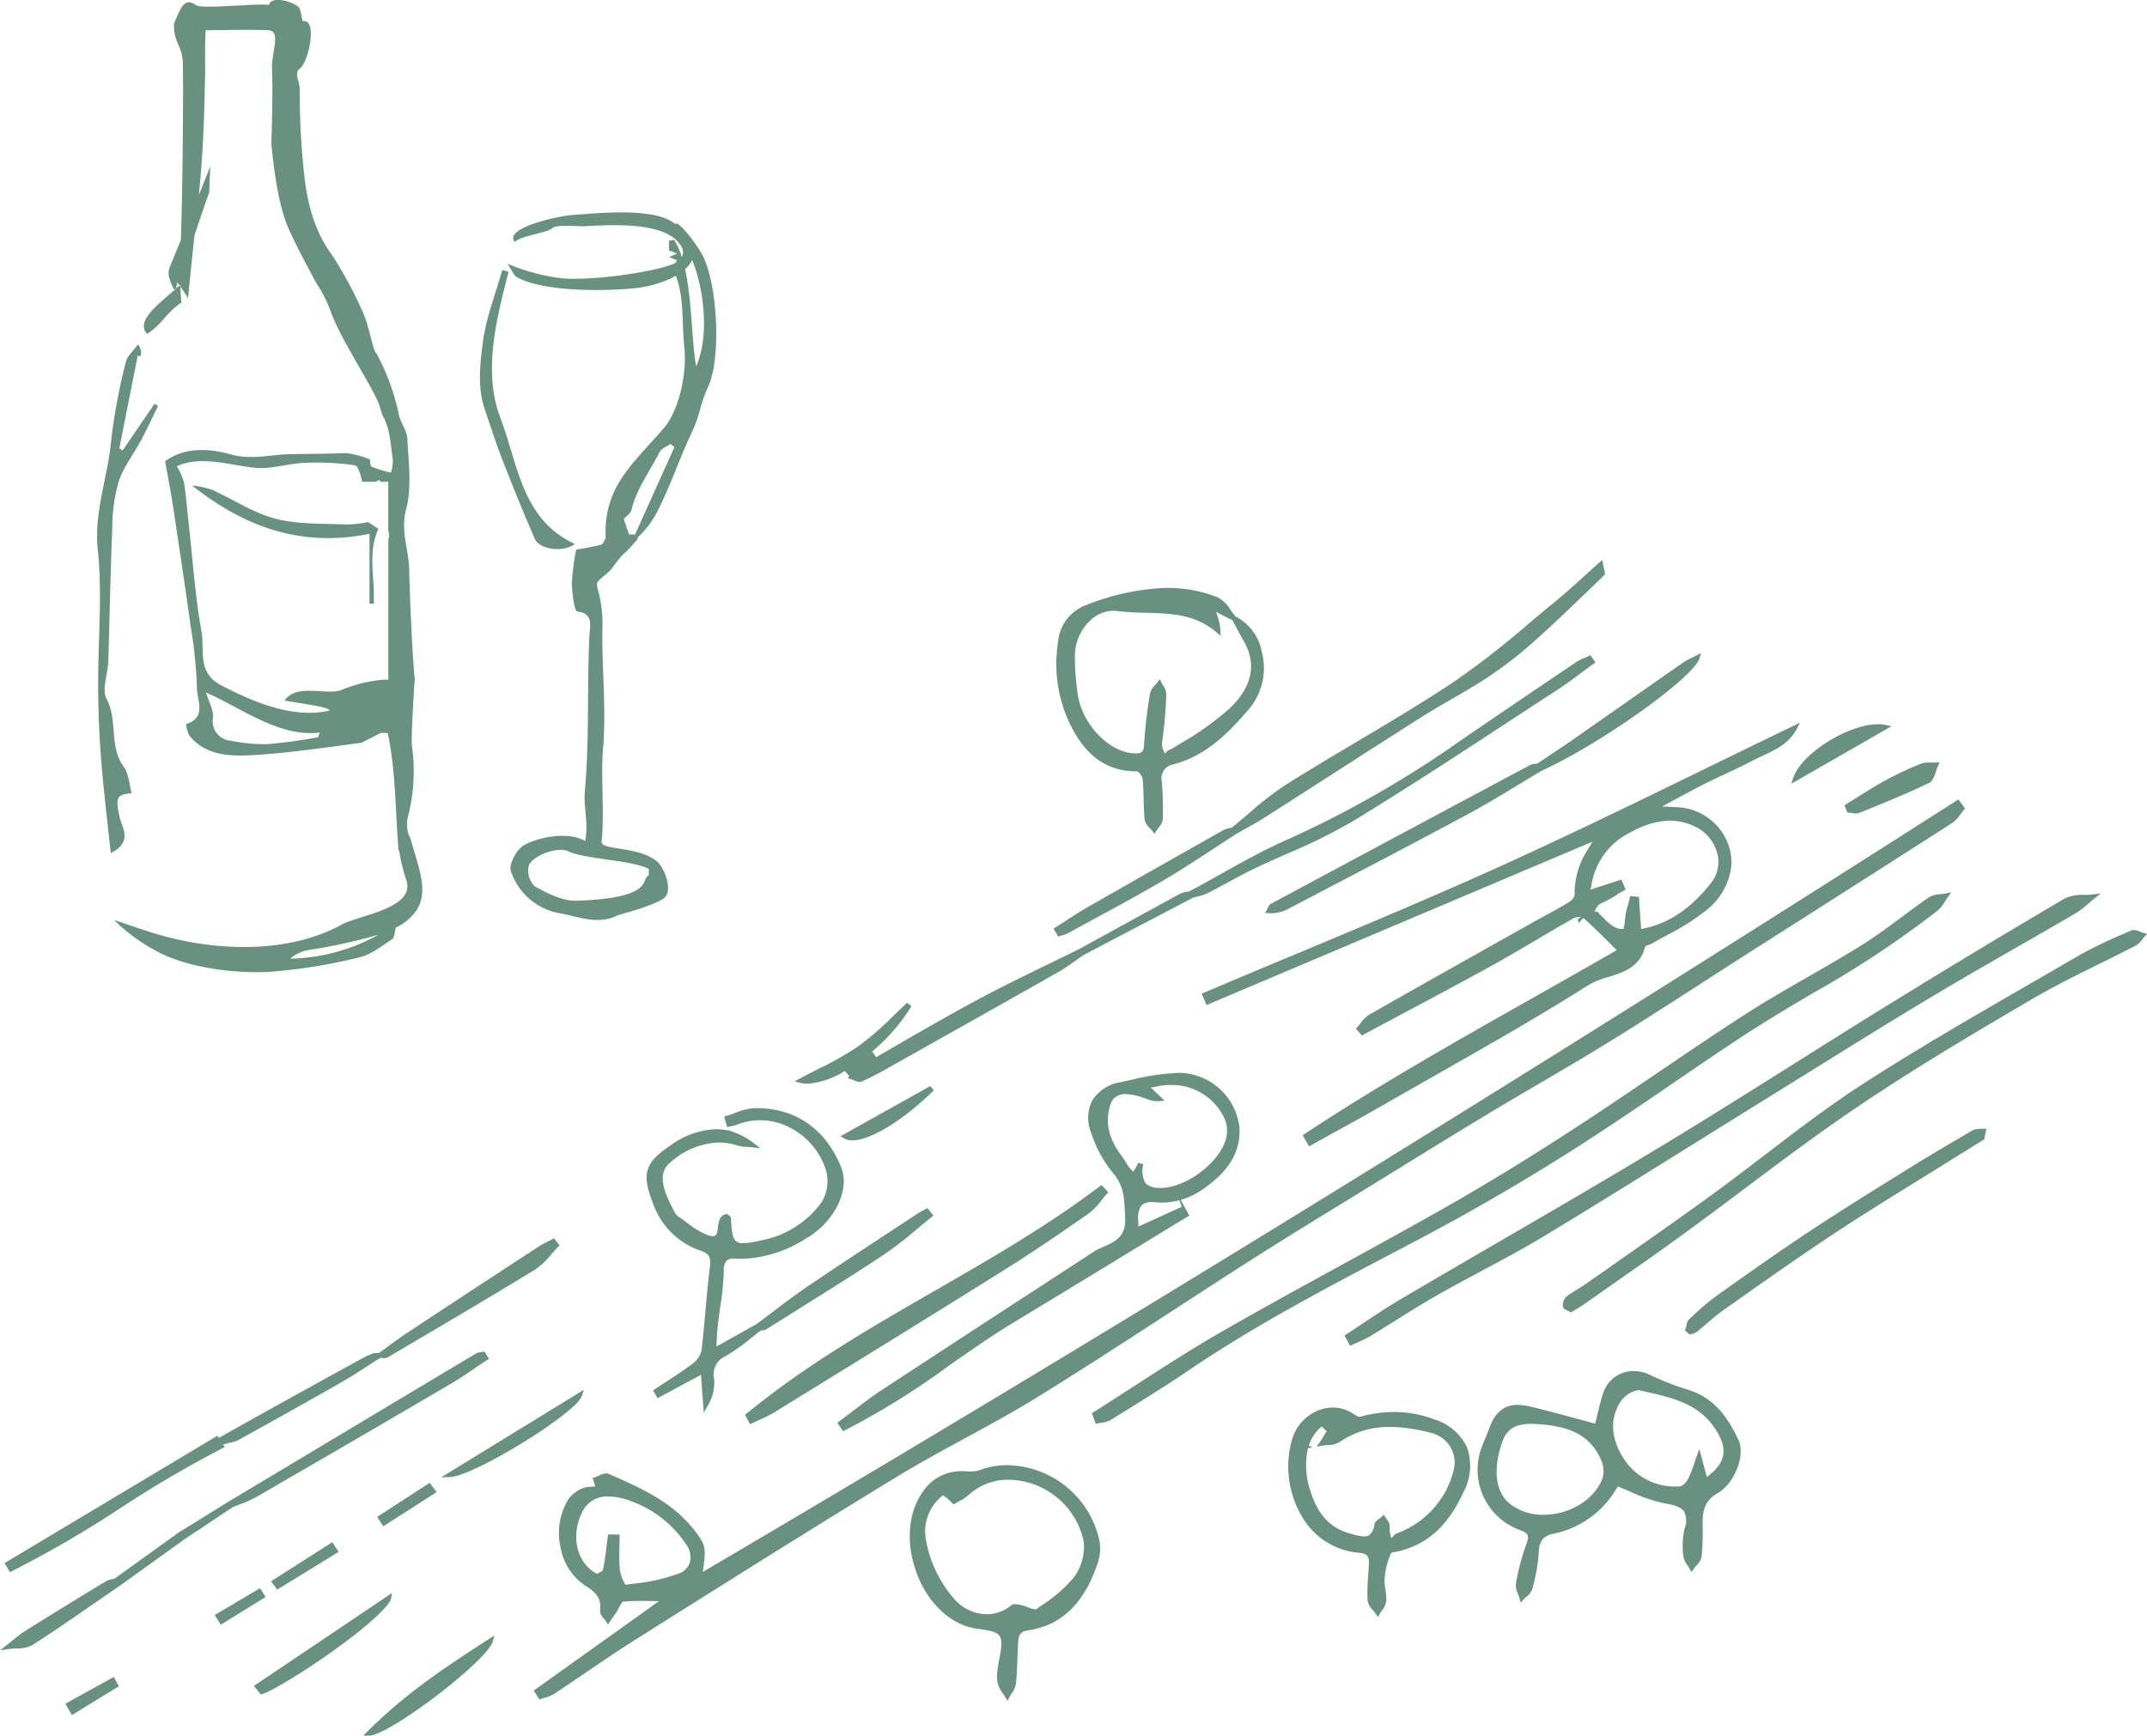 <?xml version="1.0" encoding="UTF-8"?>
<svg xmlns="http://www.w3.org/2000/svg" width="285.979" height="231.259" viewBox="0 0 285.979 231.259">
  <g id="image_wine" transform="translate(-1348.58 -2466.954)">
    <path id="Path_454" data-name="Path 454" d="M645.764,1044.175c.308,1.218,2.211-.481,2.561.906-2.344,2.795-1.352,1.082-3.606,4.147-1.713,1.622-2.029,1.4-1.733,2.568a17.512,17.512,0,0,1,.634,4.711c-.159,5.553.553,11.117.06,16.646-.3,3.331.221,8.985-.194,12.312,0,1.172,5.1.544,7.482,2.7.871.789,2.249,4.044.631,4.958-2.074,1.172-5.582,1.954-6.055,2.183-2.588,1.257-5.126.119-7.664-.33a8.377,8.377,0,0,1-6.462-5.61c-.324-.842.741-2.854,1.7-3.422,1.855-1.1,6-1.921,8.2-.573.46-2.9-.271-4.161-.028-6.929.6-6.9.251-13.8.6-20.713.045-.894.6-2.713-1.627-2.945-.384-.04-.7-2.451-.725-3.774a30.548,30.548,0,0,1,.58-4.474c.842-.157,2.1-.351,3.334-.657.248-.062.391-.553.582-.846l1.724-.863m4.019,45.814.018-.884c-2.049-1.2-8.615-1.312-10.732-2.376-1.258-.632-4.433.375-5.244,1.823a2.967,2.967,0,0,0,.746,2.835c1.735.943,3.68,2,5.658,1.931,10.649-.37,8.389-3.025,9.553-3.329" transform="translate(785.214 1493.651)" fill="#68917f"></path>
    <path id="Path_455" data-name="Path 455" d="M688.507,911.879c-.575.288-2.629-1.053-3.2-.765-.317-6.737,3.375-9.685,7.688-14.619,2.05-2.345,3.164-7.32,2.781-10.88-.381-3.536.116-7.19-1.577-10.54-.085-.17.371-.614.626-1.008l-1.068-.432,1.058-.473-1.073-.412,0,.018V871.46l.668-.134c2.525,3.92,2.126,12.334,2.942,16.865,1.986-4.31.987-12.29-1.673-16.433a8.629,8.629,0,0,1-.952-1.881c-.778-2.317,2.408,1.507,3.433,3.434,2.069,3.889,2.511,13.687.871,17.4-1.511,3.421-.867,3.34-2.457,6.723-1.437,3.057-2.5,6.259-4.009,9.307a12.846,12.846,0,0,1-4.057,5.139m.265-.3c2.058-4.567,3.876-8.6,5.693-12.635l-.531-.41c-.494.349-1.206.588-1.447,1.066-1.286,2.554-3.068,4.867-3.751,7.725-.106.442-.643.781-1.027,1.22.219.624.537,1.531,1.064,3.034" transform="translate(743.952 1627.575)" fill="#68917f"></path>
    <path id="Path_456" data-name="Path 456" d="M398.675,1005.531c-.46-4.377-.963-8.385-1.278-12.407-.257-3.284-.389-6.586-.4-9.88-.03-6.036.58-12.127-.046-18.094-.537-5.119,1.343-9.691,1.774-14.552a79.172,79.172,0,0,1,1.944-10.438c.2-.879,1.071-1.6,1.634-2.4.591.714.5,2.006-.026,1.445-.835,4.206-1.644,8.289-2.454,12.372l.427.325,4.239-6.21.487.269c-.739,1.5-1.438,3.021-2.225,4.5-1,1.879-2.375,3.621-3.036,5.607a22.87,22.87,0,0,0-.84,6.211c-.244,5.9-.342,11.816-.533,17.724-.054,1.7-.894,3.753-.215,5.024,1.532,2.868.274,6.274,2.259,8.982.7.958.746,2.4,1.076,3.565-2,.14-2.2.555-1.6,3.2.34,1.5,1.781,3.242-1.178,4.763" transform="translate(964.658 1575.079)" fill="#68917f"></path>
    <path id="Path_457" data-name="Path 457" d="M617.839,895.816c-1.646,6.48-3.452,13.34-1.05,19.551,2.3,5.947,2.758,13.419,9.883,16.7-1.47,1.169-4.7.761-5.321-.661-1.567-3.574-3.016-7.2-4.434-10.838-.827-2.119-1.5-4.3-2.243-6.45-1-2.914-.624-5.961-.266-8.841.409-3.294,1.7-6.478,2.6-9.711l.829.25" transform="translate(798.474 1607.365)" fill="#68917f"></path>
    <path id="Path_458" data-name="Path 458" d="M654.137,866.744c-.207.267.433,1.139.418,1.416-.159,2.912-4.9,4.493-7.762,4.8-4.1.443-12.409.519-15.884-1.468-.414-.237-.614-.852-1.24-1.773a26.8,26.8,0,0,0,7.177,1.93c4.6.451,14.877-1.2,15.776-2.434.542-.747.67-1.323-.173-2.331-2.393-2.863-9.456-2.311-12.657-2.158-.528.025-3.666-.238-4.1.208-.676.69-4.341,1.052-5.048,1.893-1.545-1.907,5.87-3.483,7.692-3.608,3.39-.233,11.252-1.1,13.793,1.322,1,.952.06.232,1.07,1.176l.944,1.025" transform="translate(786.508 1632.376)" fill="#68917f"></path>
    <path id="Path_459" data-name="Path 459" d="M475.559,1023.59c-1.386,3-.561,6.143-.615,9.228,0,.24,0,.479,0,.719l-.573.028v-9.316c-9.162,1.859-16.724-.962-23.636-6.444a12.711,12.711,0,0,1,2.617.565c2.851,1.27,5.537,3.1,8.505,3.866,3.033.787,6.321.62,9.5.781a16.285,16.285,0,0,0,2.821-.335l1.379.907" transform="translate(923.426 1513.829)" fill="#68917f"></path>
    <path id="Path_460" data-name="Path 460" d="M427.663,904.747c-.007.02,0,.04-.012.061-2.59,2.242-5.364,4.363-3.816,6,2.106-1.37,2.429-2.749,4.564-4.167a19.454,19.454,0,0,1-.135-2.093l-.129-.182q-.233.191-.471.38" transform="translate(944.351 1600.631)" fill="#68917f"></path>
    <path id="Path_461" data-name="Path 461" d="M445.86,853.859a.155.155,0,0,0-.1-.116,4.494,4.494,0,0,1-.206-2.389,24.265,24.265,0,0,0,.582-9.637c-.112-1.1.18-6.248.381-8.953-.253-1.554-.678-10.951-.748-14.521-.052-2.663-1.187-5.133-.412-8.035.787-2.949.321-6.27.169-9.416-.056-1.147-1.012-2.23-1.171-3.4a30.478,30.478,0,0,0-2.985-8.031c-.39-.066-1.009-3.985-1.905-5.7a54.387,54.387,0,0,0-3.953-7.3c-2.6-3.526-3.439-7.51-3.824-11.664a102.182,102.182,0,0,1-.505-10.582c.01-.907-.819-2.039.029-2.641,1.174-.833,2.38-6.706.386-6.3-.246-.791-.248-1.667-.668-1.978-1.206-.894-3.675-1.277-3.811-.19-1.389-.256-8.988.594-9.747.033-1.508-1.114-2.046.31-2.927,2.464-.1,2.548,1.1,2.814,1.175,5.29.065,2.181.024,14.28-.254,23.5-.528,1.292-1.062,2.583-1.575,3.882a2.465,2.465,0,0,0,.077,1.389,9.379,9.379,0,0,0,.6,1.4c.072-.067.158-.131.24-.2a3.1,3.1,0,0,0,.136-.849c.106.151.22.31.334.469.039-.032.083-.062.12-.094,0,.1.007.178.01.277.539.752,1.056,1.481.939,1.56a1.514,1.514,0,0,0,.113-.469c.024-.492.368-3.776.813-7.958q.95-2.869,1.959-5.718c.046-1.144.091-2.311.135-3.482-.489,1.294-1.009,2.577-1.523,3.862.766-7.153.779-14.554.82-15.318.072-1.361-.051-5.3.1-6.661,0,0,6.709-.13,8.4,0s.305,3.133.435,5.209c.081,1.3.061,5.645-.093,9.861.306,3.353.962,8.367,2.284,11.317,1.194,2.663,2.512,5.059,3.672,7.235a17.974,17.974,0,0,1,2.091,4.232c.061.144.132.294.189.436,1.3,3.261,5.544,9.783,6.114,11.576.106.33.26.811.431,1.372,1.1,1.906,1.089,3.988,1.4,5.947a6.176,6.176,0,0,1-.232,1.756,13.9,13.9,0,0,1-2.581-.8c-.181-.093-.226-.535-.226-.959a12.426,12.426,0,0,0-3.171-.846c-2.488.1-4.982.093-7.474.143-2.631.051-5.12.807-7.933.023-2.756-.769-6.012-1.035-8.708.917.386,2.183.755,4.048,1.04,5.927.811,5.362,1.621,10.725,2.365,16.1a61.383,61.383,0,0,1,.833,8.213c0,1.6,1.347,3.9-1.446,4.784a3.912,3.912,0,0,0,.472,1.584c2.021,2.468,5.059,2.7,7.761,2.581,4.535-.192,10.87-1.106,15.143-1.684l2.59-1.321.89.024c1.088,5.134,1,10.421,1.445,15.692l.079,0a25.833,25.833,0,0,0,1.011,4.1c.974,3.619-6.414,4.489-8.671,5.736-6.9,3.81-16.165,3.559-23.591,1.558-2.271-.611-4.484-1.437-6.723-2.165a23.992,23.992,0,0,0,5.16,3.87c4.141,2.446,10.606,3.253,15.258,3.05a71.541,71.541,0,0,0,12.181-1.932c1.592-.352,3.033-1.508,4.452-2.439.271-.178.307-.74.462-1.534a7.01,7.01,0,0,0,2.7-2.2c1.76-2.636.38-5.667-.8-9.893m-12.244-13.28a65.192,65.192,0,0,1-6.725.921,21.392,21.392,0,0,1-4.807-.444,2.617,2.617,0,0,1-2.453-3.147c.075-.9-.505-1.86-.936-3.282,4.639,2,9.773,6.02,15.149,5.322l-.228.63m9.362-26.32v18.656H442.3a18.927,18.927,0,0,0-5.368,1.293c-1.846.946-6.169-.927-7.759,1.491,2.714.469,5.753.828,6.026,1.315-4.891,1.211-10.492-1.277-14.485-3.356-3.228-1.681-2.175-4.679-2.606-7.1-.845-4.73-1.167-9.553-1.7-14.339-.211-1.886-.343-3.784-.655-5.652a8.693,8.693,0,0,0-.941-2.1c3.361-1.457,6.849-.149,10.406.213,2.136.218,4.354-.561,6.545-.647a33.139,33.139,0,0,1,6.784.324c.423.071.749,1.226.963,2.18h1.824c.164-.089.339-.177.472-.268.037.089.071.179.11.268h1.064v6.513a1.608,1.608,0,0,1,0,1.205M429.9,870.08a5.227,5.227,0,0,1,2.326-1.132,74.246,74.246,0,0,0,9.446-2.057A25.093,25.093,0,0,1,429.9,870.08" transform="translate(957.315 1724.605)" fill="#68917f"></path>
    <path id="Path_481" data-name="Path 481" d="M931.2,1025.085c0,.443-.008.887-.02,1.332a23.681,23.681,0,0,0,.066,3.13,5.408,5.408,0,0,0,.575,1.635l.155.284.873-.125a24.823,24.823,0,0,0,6.36-1.417,2.3,2.3,0,0,0,1.357-1.457,2.885,2.885,0,0,0-.529-2.431,14.963,14.963,0,0,0-7.286-5.707,8.771,8.771,0,0,0-3.02-.627,3.653,3.653,0,0,0-3.528,2.107c-1.521,3.064-.749,6.611,1.757,8.073l.2.116.212-.086a2.253,2.253,0,0,0,.461-.26l.137-.105.036-.169c.216-1.024.344-2.092.469-3.125l.192-1.5,1.533.031Zm-11.437,20.476,16.689-11.917-1.425-.019q-.494-.007-.963-.007c-.917,0-1.613.027-2.257.089l-.208.02-.124.168a5.872,5.872,0,0,0-.367.633,6.484,6.484,0,0,1-.367.64l-1.094,1.591-.25-.4a3.792,3.792,0,0,0-.251-.336l-.036-.045a1.587,1.587,0,0,1-.517-1.1c.209-1.631-.492-2.381-2.044-3.353a7.677,7.677,0,0,1-3.209-5.033,8.617,8.617,0,0,1,1.109-6.525,4.469,4.469,0,0,1,2.008-1.43,2.645,2.645,0,0,1,.77-.125l.727-.044-.153-.555a2.573,2.573,0,0,0-.088-.262l-.117-.307.317-.1a4.011,4.011,0,0,0,.447-.182l.063-.028a2.546,2.546,0,0,1,.994-.312.772.772,0,0,1,.319.064c4.152,1.819,8.442,3.7,11.372,7.446,1.48,1.9,1.6,2.334,1.3,4.674l-.122.946.822-.483c51.189-30.1,105.546-63.555,166.18-102.282l.243-.156.886,1.2-.16.187c-.148.173-.288.362-.427.551a4.528,4.528,0,0,1-1.122,1.192c-6.744,4.333-13.536,8.66-20.1,12.845l-7.363,4.692q-2.992,1.91-5.974,3.841l-.183.119c-3.859,2.488-7.85,5.06-11.822,7.517-3.167,1.958-6.4,3.855-9.532,5.69-2.2,1.291-4.479,2.626-6.754,3.995-4.146,2.5-8.258,5.039-12.235,7.494l-7.147,4.4c-3.931,2.409-8,4.9-11.955,7.427-3.62,2.31-7.28,4.69-10.82,6.992l-.3.192c-5.739,3.731-11.673,7.59-17.592,11.253-3.155,1.953-6.47,3.757-9.677,5.5-3,1.632-6.056,3.3-8.975,5.07-10.923,6.646-21.805,13.5-32.33,20.123l-2.382,1.5c-2.3,1.445-4.582,3-6.793,4.5l-.286.194c-1.343.913-2.684,1.824-4.039,2.718a4.245,4.245,0,0,1-1.182.481c-.2.06-.36.107-.513.162l-.236.086Z" transform="translate(499.908 1646.639)" fill="#68917f"></path>
    <path id="Path_482" data-name="Path 482" d="M1457.795,899.2l.53-.118c3.313-.736,6.19-2.716,8.8-6.054a4.475,4.475,0,0,0,.817-3.917,5.494,5.494,0,0,0-3.1-3.633,7.793,7.793,0,0,0-3.238-.729,10.912,10.912,0,0,0-5.021,1.465,9.439,9.439,0,0,0-5.37,6.946l-.163.79,4.115-1.352.564,1.333-1.182.689.04,0a14.419,14.419,0,0,1-1.812,1.007,1.779,1.779,0,0,0-.888.647l-.287.574.416.064a2.993,2.993,0,0,0,.4.445c.149.141.3.292.449.444a5.573,5.573,0,0,0,1.218,1.028,2.41,2.41,0,0,0,.979.352l.391.009.077-.384a2.362,2.362,0,0,0,.1-.7,9.322,9.322,0,0,1,.415-2.128c.085-.305.169-.61.237-.915l.061-.266,1.16.115Zm-45.088,27.469.244-.161c9.88-6.524,20.3-12.414,30.375-18.11l.1-.057c3.483-1.97,7.085-4.007,10.594-6.03l.529-.3-.948-.943c-1.182-1.181-2.3-2.3-3.5-3.357l-.625.694-.115-.506.419-.294c-.057-.005-.124-.011-.207-.011a1.746,1.746,0,0,0-.783.167c-1.719.972-3.494,2.02-4.919,2.863-1.953,1.153-3.972,2.347-6.03,3.482-3.919,2.163-7.937,4.3-11.823,6.373l-5.426,2.9-.785-.922.187-.2c.135-.146.264-.306.392-.466l.055-.068a4.287,4.287,0,0,1,1.151-1.126c6.32-3.6,12.813-7.246,18.54-10.464l2.935-1.648c.6-.339,1.206-.671,1.81-1,1.081-.592,2.2-1.2,3.3-1.867a1.832,1.832,0,0,0,.74-.849l.017-.064v-.067a10.683,10.683,0,0,1,1.642-5.853l.741-1.231-51.4,21.766-.532-1.236-.118-.281.288-.122q6.005-2.549,12.034-5.057c9.035-3.776,18.378-7.681,27.452-11.792,9.143-4.14,18.314-8.616,27.184-12.945,4.4-2.148,8.067-3.937,11.88-5.772l.85-.409-.437.835c-1.009,1.925-2.828,2.773-4.587,3.593l-.093.044c-.423.2-.844.395-1.253.609-1.179.618-2.38,1.181-3.542,1.725-.922.432-1.969.922-2.969,1.43-1.313.667-2.6,1.361-4.033,2.135l-1.451.785,1.647.092a7.609,7.609,0,0,1,5.388,2.2,7.287,7.287,0,0,1,2.2,5.517,8.8,8.8,0,0,1-3.55,6.178,30.7,30.7,0,0,1-4.875,3.073c-.779.424-1.469.8-2.147,1.2a2.579,2.579,0,0,1-.572.217l-.25.072-.138.27c-.731,2.617-2.83,3.27-4.861,3.9a10.9,10.9,0,0,0-2.613,1.056c-6.527,4.135-13.359,8.021-19.967,11.778q-3.252,1.85-6.5,3.711c-2.329,1.339-4.6,2.6-7.335,4.108l-3.45,1.914Z" transform="translate(109.38 1691.542)" fill="#68917f"></path>
    <path id="Path_483" data-name="Path 483" d="M1618.819,1339.831a3.634,3.634,0,0,0-2.293,1.481c-1.875,2.9-.835,5.74.366,7.61a8.067,8.067,0,0,0,7.124,3.746l.424-.006.059-.017a2.233,2.233,0,0,0,.985-.967,15.241,15.241,0,0,0,.843-2.143c.1-.311.208-.621.321-.929l.339-.926,1,3.746.563-.477c2.043-1.73,2.191-3.539.493-6.049-2.229-3.3-5.706-4.076-9.388-4.9l-.784-.171Zm-14.45,4.49c-1.2.083-2.84.2-3.6,2.324-1.325,3.729-.963,6.769.994,8.341a7.036,7.036,0,0,0,4.471,1.453c3.51,0,6.816-2.048,7.863-4.87a3.641,3.641,0,0,0-.192-2.417c-1.649-3.8-4.956-4.681-9.414-4.838h-.025Zm-1.324,23.287c-.045-.159-.106-.321-.169-.483l-.033-.086a2.7,2.7,0,0,1-.286-1.437,31.292,31.292,0,0,1,1.386-5.266c.426-1.113.3-1.408-.806-1.852a8.529,8.529,0,0,1-5.05-11.279c.119-.322.251-.64.383-.957l.038-.092c.156-.371.311-.742.45-1.12.542-1.507,1.464-3.235,3.821-3.235a7.085,7.085,0,0,1,1.612.208c2.091.49,4.2,1.062,6.233,1.615q1.013.276,2.031.549l.461.123.114-.463.117-.5c.24-1.016.509-2.155.879-3.236a4.188,4.188,0,0,1,4.048-2.8,4.825,4.825,0,0,1,2.179.526,36.016,36.016,0,0,0,4.911,1.919l.447.15c3.416,1.151,5.133,3.944,6.361,6.525.988,2.078-.456,5.819-2.759,7.147-1.659.958-1.991,2.234-1.99,3.982l0,.411a34.286,34.286,0,0,1-.14,4.074,2.351,2.351,0,0,1-.706,1.194,5.314,5.314,0,0,0-.356.427l-.3.41-.236-.446c-.076-.143-.169-.287-.262-.43a2.807,2.807,0,0,1-.577-1.273,10.684,10.684,0,0,1,.162-3.6,2.86,2.86,0,0,0-.026-2.266c-.35-.551-1.12-.882-2.66-1.141a19.934,19.934,0,0,1-4.455-1.514l-.137-.058c-.409-.175-.821-.352-1.238-.521l-.359-.146-.209.327a12.65,12.65,0,0,1-8.369,5.97c-1.337.261-1.906.985-1.964,2.5a24.064,24.064,0,0,1-.856,4.865,2.219,2.219,0,0,1-.791,1.043c-.152.137-.27.244-.373.356l-.381.42Z" transform="translate(-52.056 1312.339)" fill="#68917f"></path>
    <path id="Path_484" data-name="Path 484" d="M1320.416,1062.9l.214-.135c1.67-1.056,3.331-2.13,4.991-3.2l.29-.187c3.85-2.492,7.794-5.045,11.8-7.343,5.273-3.029,10.695-6,15.938-8.876,4.659-2.553,9.475-5.194,14.194-7.878,5.235-2.978,10.79-6.384,16.98-10.41,3.62-2.356,7.224-4.8,10.709-7.17l.151-.1c3.835-2.6,7.8-5.295,11.763-7.847,2.725-1.757,5.584-3.4,8.348-4.988,2.394-1.375,4.833-2.777,7.176-4.24,1.846-1.157,3.628-2.48,5.351-3.76,1.167-.867,2.375-1.763,3.591-2.6a3.232,3.232,0,0,1,1.535-.418c.224-.023.448-.046.66-.089l.78-.156-.466.645c-.114.158-.218.324-.323.491l-.033.053a4.794,4.794,0,0,1-.954,1.208,134.767,134.767,0,0,1-16.67,11.039c-3.159,1.872-6.424,3.808-9.566,5.878-3.082,2.031-6.181,4.145-9.179,6.189l-.14.1c-4.39,2.995-8.93,6.091-13.5,8.982-6.543,4.141-13.235,8.02-19.888,11.533l-3.541,1.866c-9.122,4.8-18.543,9.753-27.23,15.644-2.909,1.976-5.951,3.863-8.893,5.687l-1.6.993a3.093,3.093,0,0,1-1.184.352c-.172.027-.342.054-.506.093l-.272.065Z" transform="translate(173.601 1592.346)" fill="#68917f"></path>
    <path id="Path_485" data-name="Path 485" d="M1501.715,1053.214l.243-.159c.748-.486,1.49-.982,2.233-1.478,1.617-1.079,3.277-2.187,4.969-3.185,4.257-2.509,8.6-5.035,12.8-7.477l.052-.03c6.973-4.054,14.184-8.246,21.312-12.545,6.165-3.717,12.359-7.617,18.349-11.389l.215-.135c4.023-2.533,8.183-5.152,12.3-7.692,7.786-4.806,15.681-9.565,23.467-14.146a5.3,5.3,0,0,1,2.549-.474c.38-.009.774-.018,1.157-.064l1.1-.134-.865.688c-.255.2-.5.417-.752.631a11.664,11.664,0,0,1-1.7,1.3q-3.818,2.232-7.656,4.425c-3.878,2.229-7.862,4.517-11.74,6.84-5.169,3.095-10.307,6.291-15.276,9.382l-5.229,3.248q-4.915,3.045-9.819,6.108c-6.87,4.283-13.929,8.682-20.922,12.92-2.788,1.689-5.673,3.231-8.463,4.722l-.076.041c-1.923,1.029-3.911,2.094-5.841,3.191-1.884,1.073-3.739,2.235-5.532,3.359-1.147.719-2.3,1.438-3.455,2.137a14.667,14.667,0,0,1-1.653.816l-.1.046c-.216.1-.431.191-.644.292l-.263.125Z" transform="translate(25.944 1591.688)" fill="#68917f"></path>
    <path id="Path_486" data-name="Path 486" d="M1178.447,1135.312a3.374,3.374,0,0,0,.267,2.5,2.391,2.391,0,0,0,1.774.651l.256.008c3.581,0,8.269-3.712,8.815-6.968a4.135,4.135,0,0,0-.309-2.3,7.691,7.691,0,0,0-7.152-4.444,9.032,9.032,0,0,0-1.759.175l-.885.177,1.818,1.723-.677.069a2.964,2.964,0,0,1-.316.016,3.917,3.917,0,0,1-1.443-.32l-.268-.1a8.094,8.094,0,0,0-2.453-.529,2.027,2.027,0,0,0-1.892.987,6.453,6.453,0,0,0-.231,4.321,8.917,8.917,0,0,0,1.458,2.763c.29.428.541.8.768,1.176a3.792,3.792,0,0,0,.467.657l.407.436.326-.5a4.115,4.115,0,0,0,.33-.668Zm1.179,5.051a1.927,1.927,0,0,0-1.414.418,3.007,3.007,0,0,0-.436,2.131l.014.712,5.775-2.638-.313-.876a9.307,9.307,0,0,1-2.331.318c-.23,0-.457-.011-.677-.032s-.428-.033-.617-.033m-41.939,29.4.241-.179c.49-.363.975-.734,1.46-1.1l.272-.208c1.276-.977,2.591-1.984,3.953-2.877,7-4.6,14.136-9.248,21.039-13.743l7.261-4.729a3.729,3.729,0,0,1,.443-.259l.5-.222c1.846-.808,3.3-1.445,3.17-4l-.034-.707c-.085-1.927-.158-3.592-1.541-5.2a16.478,16.478,0,0,1-2.955-5.423,5.154,5.154,0,0,1,.157-4.3,5.42,5.42,0,0,1,3.8-2.439l1.3-.28a31.252,31.252,0,0,1,6.543-.955,8.2,8.2,0,0,1,7.948,7.231c.292,4.187-2.589,6.718-5.13,8.456a9.12,9.12,0,0,1-2.159,1.063l-.527.181,1.147,2.076-7.3,4.453c-5.217,3.184-10.612,6.477-15.931,9.69-2.986,1.8-5.9,3.837-8.719,5.807a102.307,102.307,0,0,1-13.932,8.667l-.241.116Z" transform="translate(322.422 1486.757)" fill="#68917f"></path>
    <path id="Path_487" data-name="Path 487" d="M1308.949,787.544a3.79,3.79,0,0,0,.19.342l.034.057a2.042,2.042,0,0,1,.409,1.094,56.409,56.409,0,0,1-.509,6.112,2.237,2.237,0,0,0,.047,1.214l.281.634.4-.415a3.105,3.105,0,0,0,.729-.346l.847-.522a40.671,40.671,0,0,0,6.513-4.609c3.164-2.942,3.818-6.048,1.942-9.232-.382-.648-.743-1.338-1.062-1.946l-.367-.7-.143-.067c-.347-.161-.69-.336-1.03-.517l-1-.534.34,1.086a5.927,5.927,0,0,1,.215,1.382l.045.732-.56-.475c-2.858-2.426-6.051-2.508-9.431-2.6a35.71,35.71,0,0,1-3.769-.23,3.988,3.988,0,0,0-.526-.035,4.5,4.5,0,0,0-2.97,1.184,6.533,6.533,0,0,0-2.159,4.774,33.834,33.834,0,0,0,.4,5.3c.607,3.885,4.144,7.571,7.421,7.733.153.008.282.014.39.014.938,0,.971-.621,1-1.221a68.011,68.011,0,0,1,.8-6.794,2.235,2.235,0,0,1,.662-1.082,4.731,4.731,0,0,0,.329-.387l.31-.426Zm-1.207,19.781a4.477,4.477,0,0,0-.316-.364,2.2,2.2,0,0,1-.727-1.179c-.084-.881-.107-1.789-.13-2.668l0-.086c-.022-.87-.045-1.769-.133-2.656a1.853,1.853,0,0,0-.554-.895l-.128-.108-.167,0c-3.947-.044-6.75-2.045-8.82-6.3a18.488,18.488,0,0,1-1.609-10.86,5.731,5.731,0,0,1,3.62-4.943,31.512,31.512,0,0,1,10.868-2.348,18.386,18.386,0,0,1,6.739,1.238,4.5,4.5,0,0,1,1.785,1.732c.185.258.376.525.584.771l.069.082.1.044a6.668,6.668,0,0,1,3.376,4.606,8.489,8.489,0,0,1-1.617,7.567c-2.539,3-5.628,6.293-10.172,7.486a1.862,1.862,0,0,0-1.521,2.279,43.974,43.974,0,0,1,.133,4.985,2.191,2.191,0,0,1-.562,1.163,5,5,0,0,0-.3.423l-.24.4Z" transform="translate(194.343 1770.363)" fill="#68917f"></path>
    <path id="Path_488" data-name="Path 488" d="M1659.4,1071.423c-.073-.045-.153-.083-.233-.121-.374-.179-.631-.322-.656-.6a1.57,1.57,0,0,1,.426-1.28c.463-.346.971-.657,1.418-.933.355-.217.757-.463,1.137-.728l4.254-2.985c4.147-2.905,8.424-5.9,12.573-8.92,2.395-1.741,4.785-3.571,7.1-5.342l.1-.072c4.153-3.179,8.447-6.466,12.9-9.346,7.223-4.66,14.8-9.035,22.126-13.268l.742-.428q2.971-1.718,5.937-3.442a57.817,57.817,0,0,1,5.933-2.872l1.067-.467a.767.767,0,0,1,.315-.063,2.4,2.4,0,0,1,.84.228l.056.022a3.418,3.418,0,0,0,.386.137l.493.133-.347.378c-.1.109-.191.228-.282.347a2.629,2.629,0,0,1-.817.8c-1.632.848-3.337,1.691-4.841,2.435-3.051,1.51-6.206,3.071-9.2,4.828-8.01,4.7-15.818,9.335-23.274,14.387-5.094,3.451-10.094,7.2-14.929,10.832-2.638,1.979-5.366,4.026-8.084,6-3.079,2.243-6.257,4.466-9.33,6.614l-4,2.806c-.28.2-.567.37-.942.592l-.691.421Z" transform="translate(-101.746 1570.305)" fill="#68917f"></path>
    <path id="Path_489" data-name="Path 489" d="M1194.153,1408.8a6.1,6.1,0,0,0-2.32,5.85,16.306,16.306,0,0,0,3.934,8.138,5.794,5.794,0,0,0,4.2,1.874,4.947,4.947,0,0,0,3.238-1.176.785.785,0,0,1,.529-.161,3.615,3.615,0,0,1,.728.105,6.523,6.523,0,0,1,.985.308,3.24,3.24,0,0,0,.96.274h.173l.4-.346a18.88,18.88,0,0,0,4.589-3.917,6.922,6.922,0,0,0,1.305-4.785,10.38,10.38,0,0,0-9.982-8.218,7.74,7.74,0,0,0-5.374,2.053,5.652,5.652,0,0,1-1.215.8c-.205.111-.382.207-.551.31l-.2.124-.947-.9.007.041Zm8.286,26.94c-.085-.142-.177-.281-.27-.421l-.036-.054a5.35,5.35,0,0,1-.672-1.224,3.413,3.413,0,0,1-.127-1.2l0-.208a18.026,18.026,0,0,1,.294-1.991c.239-1.27.465-2.47.028-3.109-.35-.508-1.219-.675-2.506-.87a11.1,11.1,0,0,1-2.039-.438c-3.031-1.093-5.551-4-6.741-7.774-1.17-3.712-.787-7.461,1.024-10.03a6.142,6.142,0,0,1,5.22-2.818c.15,0,.3,0,.459.014.229.015.468.027.708.027a3.474,3.474,0,0,0,1.227-.179,10.561,10.561,0,0,1,3.708-.661,12.78,12.78,0,0,1,12.219,9.9,5.963,5.963,0,0,1-.17,3.069c-1.181,3.463-3.428,8.167-9.273,9.036-1.214.181-1.3.749-1.359,1.736-.035.589-.057,1.18-.079,1.771l-.009.229c-.04,1.119-.082,2.276-.2,3.4a3,3,0,0,1-.57,1.275c-.105.163-.211.327-.3.494l-.258.492Z" transform="translate(280.057 1257.364)" fill="#68917f"></path>
    <path id="Path_490" data-name="Path 490" d="M1008.031,1183.9l-5.779,3.107-.593-1.041.242-.161c.4-.264.8-.524,1.194-.784l.25-.163c1.21-.786,2.461-1.6,3.621-2.485a3.035,3.035,0,0,0,1.145-1.767c.21-1.754.368-3.539.521-5.265.171-1.93.346-3.918.6-5.868.158-1.234-.134-1.745-1.2-2.1a10.185,10.185,0,0,1-6.419-6.413c-1.514-3.855-1.046-5.355,2.384-7.644a10.927,10.927,0,0,1,6.035-2.144,7.368,7.368,0,0,1,.914.056l.693.086,0-.013.813.281a9.337,9.337,0,0,1,2.6,1.438l.871.668-1.092-.109c-.26-.026-.487-.04-.688-.053l-.056,0a4.293,4.293,0,0,1-1.059-.145,8.626,8.626,0,0,0-2.657-.437,10.121,10.121,0,0,0-6.424,2.663c-1.737,1.419-1.047,3.62.629,6.71a1.649,1.649,0,0,0,.543.562c.381.25.752.523,1.125.8a10.4,10.4,0,0,0,2.732,1.616,2.115,2.115,0,0,0,.641.127.506.506,0,0,0,.463-.226v0a2.383,2.383,0,0,0,.2-.925c.108-.838.27-1.6,1.077-1.785l.154-.035.147.127.029.018c.2.125.327.248.334.446.081,1.67.227,2.707.727,3.087a1.446,1.446,0,0,0,.9.23,12.106,12.106,0,0,0,2.394-.376,12.82,12.82,0,0,0,8.118-5.17,5.541,5.541,0,0,0,.515-4.229,9.717,9.717,0,0,0-5.179-5.818,8.575,8.575,0,0,0-3.584-.793,8.3,8.3,0,0,0-3.241.659.863.863,0,0,1-.167.052l-.989.2-.384-1.4.3-.086c.382-.111.76-.249,1.126-.383a8.363,8.363,0,0,1,2.672-.66h.142c5.282,0,9.309,2.809,11.338,7.909,1.212,3.047-.919,7.313-4.75,9.511a16.853,16.853,0,0,1-8.443,2.668c-.279,0-.561-.009-.847-.029-.1-.007-.2-.011-.285-.011a1.313,1.313,0,0,0-.924.267,1.852,1.852,0,0,0-.387,1.349,39.022,39.022,0,0,1-.493,4.974l-.015.11c-.111.78-.221,1.561-.307,2.342-.066.6-.1,1.186-.127,1.84l-.039.84,5.313-2.971.024-.018c.7-.519,1.4-1.045,2.091-1.572,1.547-1.171,3.14-2.378,4.767-3.482,3.593-2.436,7.284-4.862,10.854-7.207l3.627-2.387c.273-.18.568-.34.852-.495l.573-.319.8,1.008-.245.194c-.656.523-1.3,1.061-1.947,1.6a50.784,50.784,0,0,1-4.432,3.426c-3.866,2.558-7.864,5.059-11.731,7.478l-3.9,2.444a1.281,1.281,0,0,1-.589.155l-.133.011-.107.081c-.418.315-.832.639-1.245.965a24.855,24.855,0,0,1-3.372,2.378,2.668,2.668,0,0,0-1.5,3.091,5.939,5.939,0,0,1-.879,3.539l-.505.887Z" transform="translate(433.916 1466.236)" fill="#68917f"></path>
    <path id="Path_491" data-name="Path 491" d="M1474.261,1378.083a3.385,3.385,0,0,0,.2.3,1.444,1.444,0,0,1,.389.959,2.1,2.1,0,0,0,0,.659l.182.891.558-.6.04-.014c.117-.041.293-.1.535-.211a12.016,12.016,0,0,0,7.2-8.325,4.056,4.056,0,0,0-2.694-4.815,22.487,22.487,0,0,0-5.761-.89,11.6,11.6,0,0,0-6.777,2.027,3.206,3.206,0,0,1-1.58.392c-.26.02-.485.039-.7.076l-.77.137.463-.63a6.7,6.7,0,0,0,.383-.611,6.786,6.786,0,0,1,.516-.8l-.655-.657a5.039,5.039,0,0,0-.994,1.056,5.736,5.736,0,0,0-.735,1.493l.478.246-.589.105-.068.3a10.446,10.446,0,0,0,.352,5.308c1.012,3.269,2.679,5.055,5.4,5.79l.21.058a6.55,6.55,0,0,0,1.564.3,1.233,1.233,0,0,0,.7-.18,1.963,1.963,0,0,0,.678-1.42c.056-.35.37-.572.675-.787a3.353,3.353,0,0,0,.312-.24l.294-.269Zm-1.274,12.868a5.6,5.6,0,0,0-.354-.45,2.5,2.5,0,0,1-.753-1.351,28.608,28.608,0,0,1,.1-3.527l.071-1.143c.064-1.145-.116-1.568-1.256-1.672a9.679,9.679,0,0,1-7.427-4.461,13.069,13.069,0,0,1-1.486-10.837,5.97,5.97,0,0,1,3.5-3.7,5.267,5.267,0,0,1,1.872-.353,4.816,4.816,0,0,1,2.446.664l1.032.6.188-.05a17.3,17.3,0,0,1,4.5-.625,15.1,15.1,0,0,1,5.364.991,7.068,7.068,0,0,1,4.36,3.762,7.439,7.439,0,0,1-.534,6.023c-2.152,4.657-5.115,7.175-9.326,7.923l-.208.036-.109.181a9.729,9.729,0,0,0-.79,3.028,5.894,5.894,0,0,0,.08,1.682,8.181,8.181,0,0,1,.123,1.545,2.534,2.534,0,0,1-.563,1.244c-.125.183-.219.323-.3.464l-.246.447Z" transform="translate(58.857 1291.037)" fill="#68917f"></path>
    <path id="Path_492" data-name="Path 492" d="M1746.276,1189.731a3.007,3.007,0,0,0,.073-.3l.008-.037a1.445,1.445,0,0,1,.325-.787l.463-.425a33.809,33.809,0,0,1,3.2-2.709c3.864-2.745,8.22-5.84,12.56-8.709,3.963-2.619,8-5.125,11.9-7.548l1.679-1.043c2.18-1.356,4.425-2.674,6.6-3.949l1.385-.813a1.513,1.513,0,0,1,.609-.159c.082-.009.163-.019.241-.034l.991-.03-.295,1.425-1.581.982q-1.382.857-2.763,1.719-2.257,1.414-4.523,2.811l-.059.037c-3.567,2.208-7.247,4.486-10.809,6.833-4.388,2.89-8.724,5.945-12.919,8.9l-2.044,1.439c-.757.533-1.485,1.158-2.189,1.763-.471.4-.935.8-1.4,1.175a1.664,1.664,0,0,1-.658.27c-.095.023-.189.047-.28.079l-.629-.516Z" transform="translate(-173.138 1454.142)" fill="#68917f"></path>
    <path id="Path_493" data-name="Path 493" d="M1071.428,1234.282l.2-.166c7.781-6.412,16.6-11.495,25.134-16.411,7.4-4.261,15.024-8.656,21.931-13.887l.224-.169.9.976-.192.211c-.237.261-.461.542-.685.821a8.69,8.69,0,0,1-1.713,1.772c-3.317,2.315-7.25,5.023-11.28,7.545-9.412,5.9-19.026,11.823-28.323,17.553l-2.244,1.383a17.959,17.959,0,0,1-2.06,1.042l-.081.037c-.29.131-.579.263-.866.4l-.271.133Z" transform="translate(376.386 1421.192)" fill="#68917f"></path>
    <path id="Path_494" data-name="Path 494" d="M1292.941,803.954l1.57-1.007c.9-.585,1.917-1.247,2.942-1.834,6.4-3.669,12.747-7.258,18.112-10.284a2.769,2.769,0,0,1,.839-.272l.288-.065.085-.069c.74-.6,1.469-1.22,2.094-1.754a43.921,43.921,0,0,1,5.04-3.907c3.091-1.947,6.283-3.845,9.371-5.68,4.291-2.551,8.706-5.174,12.919-7.971a112.783,112.783,0,0,0,10-7.776l.125-.105c1.124-.944,2.248-1.888,3.384-2.814,1.305-1.063,2.551-2.193,3.869-3.389.65-.591,1.322-1.2,2.029-1.826l.415-.368.1.546c.055.3.109.53.15.708l.013.057c.11.456.119.611-.035.762l-2.1,2.019c-2.377,2.284-4.835,4.647-7.338,6.878a53.161,53.161,0,0,1-6.141,4.728c-1.526,1-3.124,1.927-4.669,2.82-1.322.765-2.652,1.533-3.932,2.343-3.967,2.514-7.92,5.054-12.306,7.875q-4.352,2.8-8.7,5.582c-.852.546-1.767,1.055-2.574,1.5-.407.227-.813.453-1.215.685-.951.61-1.879,1.218-2.806,1.825l-.168.11c-2.193,1.438-4.459,2.925-6.772,4.281-3.065,1.8-6.193,3.492-9.217,5.132l-.108.059q-1.692.918-3.38,1.84a3.3,3.3,0,0,1-.724.261l-.54.167Z" transform="translate(195.978 1786.724)" fill="#68917f"></path>
    <path id="Path_495" data-name="Path 495" d="M797.476,1540.439l.515-.517c5-5.011,10.318-8.571,16.257-12.379l.685-.439-.215.784c-.708,2.584-13.812,12.566-16.5,12.566Z" transform="translate(599.502 1157.758)" fill="#68917f"></path>
    <path id="Path_496" data-name="Path 496" d="M1445.618,856.4c-.111,0-.225,0-.341-.011l-.5-.035.246-.432c.2-.432.3-.655.515-.773,11.344-6.094,22.953-12.312,34.5-18.477a1.873,1.873,0,0,1,.729-.169l.184-.022.14-.067,1.438-.958c.994-.658,2.023-1.338,3.02-2.033q3.461-2.413,6.916-4.838l1.5-1.05q3.248-2.275,6.5-4.545a7.923,7.923,0,0,1,1.121-.612c.19-.09.391-.187.6-.3l.668-.344-.227.715c-.825,2.6-13.2,11.411-21.016,14.965-1.049.618-2.047,1.225-3.042,1.83-2.15,1.306-4.374,2.658-6.64,3.878-6.314,3.4-12.748,6.765-18.97,10.022l-5.016,2.629a4.86,4.86,0,0,1-2.333.623" transform="translate(72.313 1732.233)" fill="#68917f"></path>
    <path id="Path_497" data-name="Path 497" d="M718.878,1508.959l18.411-12.385-.141.737c-.15.779-2.234,3.058-7.616,6.912-3.912,2.8-8.093,5.357-9.519,5.818l-.2.067Z" transform="translate(663.515 1182.623)" fill="#68917f"></path>
    <path id="Path_498" data-name="Path 498" d="M1862.179,906.964a3.872,3.872,0,0,1-.547-.052c-.154-.022-.281-.039-.4-.045l-.2-.009-.4-.931.243-.2c.473-.29.944-.585,1.414-.88l.125-.079c1.155-.726,2.327-1.463,3.515-2.117a47.985,47.985,0,0,1,4.835-2.289,2.888,2.888,0,0,1,1.11-.172c.108,0,.608.007.608.007.1,0,.207,0,.307-.007l.529-.033-.224.477a6.992,6.992,0,0,0-.273.734c-.213.641-.433,1.3-.945,1.549-2.784,1.337-5.693,2.525-8.507,3.673l-.7.285a1.282,1.282,0,0,1-.491.086" transform="translate(-266.369 1668.364)" fill="#68917f"></path>
    <path id="Path_499" data-name="Path 499" d="M539.961,1285.187l28.344-16.964.186.288,1.719-.968q1.613-.911,3.229-1.813l.477-.265c4.677-2.594,9.513-5.277,14.286-7.88a.411.411,0,0,1,.057-.019c.044-.013.087-.027.131-.044l.708-.283-.032-.028h.747l1.121-.818c.871-.64,1.771-1.3,2.681-1.9,5.07-3.351,10.493-6.91,17.584-11.542a11.073,11.073,0,0,1,1.184-.639l.534-.265.246-.128.54.719.171.221-.191.195c-.309.313-.6.65-.884.976a9.953,9.953,0,0,1-2.179,2.054c-5.468,3.346-11.08,6.655-16.508,9.854l-3.134,1.847a.865.865,0,0,1-.45.105,2.949,2.949,0,0,1-.34-.026l-.181-.021-.206.149-.225.112q-.54.35-1.079.7c-1.134.741-2.307,1.507-3.493,2.187-4.533,2.6-9.175,5.177-13.665,7.673l-.213.119a3.778,3.778,0,0,1-1.045.346c-.152.035-.282.065-.409.1l-.61.171.218.338-.313.156a152.57,152.57,0,0,0-13.58,7.968,145.006,145.006,0,0,1-14.459,8.4l-.263.127Z" transform="translate(809.232 1390.025)" fill="#68917f"></path>
    <path id="Path_500" data-name="Path 500" d="M1822.72,879.946c1.049-3.213,7.293-7.163,11.324-7.163a4.61,4.61,0,0,1,.979.1l.789.172-13.343,7.666Z" transform="translate(-235.289 1690.661)" fill="#68917f"></path>
    <path id="Path_501" data-name="Path 501" d="M834.919,1350.665l-.257.8c-.742,2.316-14.379,10.715-17.58,10.828l-1.183.042ZM807.377,1367.6l7-4.533.92,1.231-7.1,4.558Z" transform="translate(591.438 1301.457)" fill="#68917f"></path>
    <path id="Path_502" data-name="Path 502" d="M1108.747,880.36a3.579,3.579,0,0,1-.9-.107l-.763-.2.693-.377c.8-.436,1.64-.861,2.451-1.271a42.345,42.345,0,0,0,5.436-3.1,41.782,41.782,0,0,0,4.682-4.089c.58-.56,1.149-1.107,1.718-1.634l.575.458a24.872,24.872,0,0,1-5.236,6.032l.536.76,1.4-.811c3.87-2.244,7.872-4.564,11.917-6.744,3.158-1.7,6.4-3.279,9.539-4.806l.311-.152c1.326-.646,2.652-1.292,3.973-1.949l.058-.03,3.122-1.718q5.033-2.768,10.073-5.519a3.411,3.411,0,0,1,.987-.3c.108-.021.212-.044.315-.069l.06-.014.054-.029c1.292-.692,2.564-1.4,3.973-2.192,2.953-1.654,6.006-3.365,9.162-4.742a138.659,138.659,0,0,0,22.91-13.122c4.82-3.293,9.839-6.7,15.345-10.415a6.9,6.9,0,0,1,1.149-.583l.053-.023c.167-.072.333-.144.495-.222l.239-.114.683.949-.255.185c-.446.322-.888.65-1.331.979l-.179.133c-1.076.8-2.188,1.628-3.35,2.383q-3.293,2.141-6.579,4.3c-6.714,4.394-13.657,8.938-20.626,13.18a74.91,74.91,0,0,1-8.708,4.31c-1.519.672-3.089,1.367-4.619,2.108-1.125.546-2.237,1.152-3.314,1.737-.877.477-1.777.967-2.672,1.42a6.47,6.47,0,0,1-1.4.464c-.181.043-.358.089-.534.139l-.046.013-14.508,7.6c-.356.238-.662.455-.968.672l-.107.076a27.654,27.654,0,0,1-2.351,1.556c-6.9,3.919-13.944,7.873-20.753,11.7l-2.093,1.176a34.273,34.273,0,0,1-3.354,1.713.7.7,0,0,1-.274.054,2.078,2.078,0,0,1-.764-.222,3.2,3.2,0,0,0-.368-.143l-.459-.135.219-.262-.591-.7a10.835,10.835,0,0,1-5.024,1.709" transform="translate(347.346 1730.979)" fill="#68917f"></path>
    <path id="Path_503" data-name="Path 503" d="M1141.639,1139.809a2.053,2.053,0,0,1-1.116-.279l-.44-.281,11.958-6.683.441.58c-3.986,3.938-8.408,6.663-10.842,6.663" transform="translate(320.471 1479.084)" fill="#68917f"></path>
    <path id="Path_504" data-name="Path 504" d="M537.588,1362.284c.229-.178.455-.364.682-.549l.045-.037a16.1,16.1,0,0,1,1.67-1.259c3.087-1.936,6.5-4.04,10.755-6.622a2.643,2.643,0,0,1,.867-.292l.26-.06.12-.064,8.078-5.811-.023-.021.369-.229.283-.2.2-.1,6.573-4.076.208-.117,13.536-8.108q9.406-5.637,18.817-11.263a1.762,1.762,0,0,1,.672-.193c.1-.015.182-.027.257-.044l.216-.05.612.975-.251.165c-.423.277-.842.56-1.262.843l-.29.2c-1.032.7-2.2,1.49-3.4,2.191-8.818,5.172-17.48,10.216-25.746,14.992a15.8,15.8,0,0,1-2.212.995c-.319.124-.634.248-.944.378l-.041.017-6.453,4.291-8.221,5.919.007.006-.349.241-.284.2-.194.125-2.564,1.766c-2.78,1.924-5.653,3.913-8.569,5.791a4.382,4.382,0,0,1-2.2.477l-.063,0c-.3.015-.617.031-.92.075l-1.168.17Z" transform="translate(811.922 1323.833)" fill="#68917f"></path>
    <path id="Path_505" data-name="Path 505" d="M731.269,1465.34l8.149-5.2.841,1.286-8.178,5.028Z" transform="translate(653.424 1212.293)" fill="#68917f"></path>
    <path id="Path_506" data-name="Path 506" d="M583.584,1560.454l6.439-3.564.151.276c.127.233.256.462.388.692l.152.263-6.261,3.844Z" transform="translate(773.704 1133.5)" fill="#68917f"></path>
    <path id="Path_507" data-name="Path 507" d="M690.808,1496.73l6.033-3.567.739,1.172-5.966,3.687Z" transform="translate(686.376 1185.401)" fill="#68917f"></path>
  </g>
</svg>
